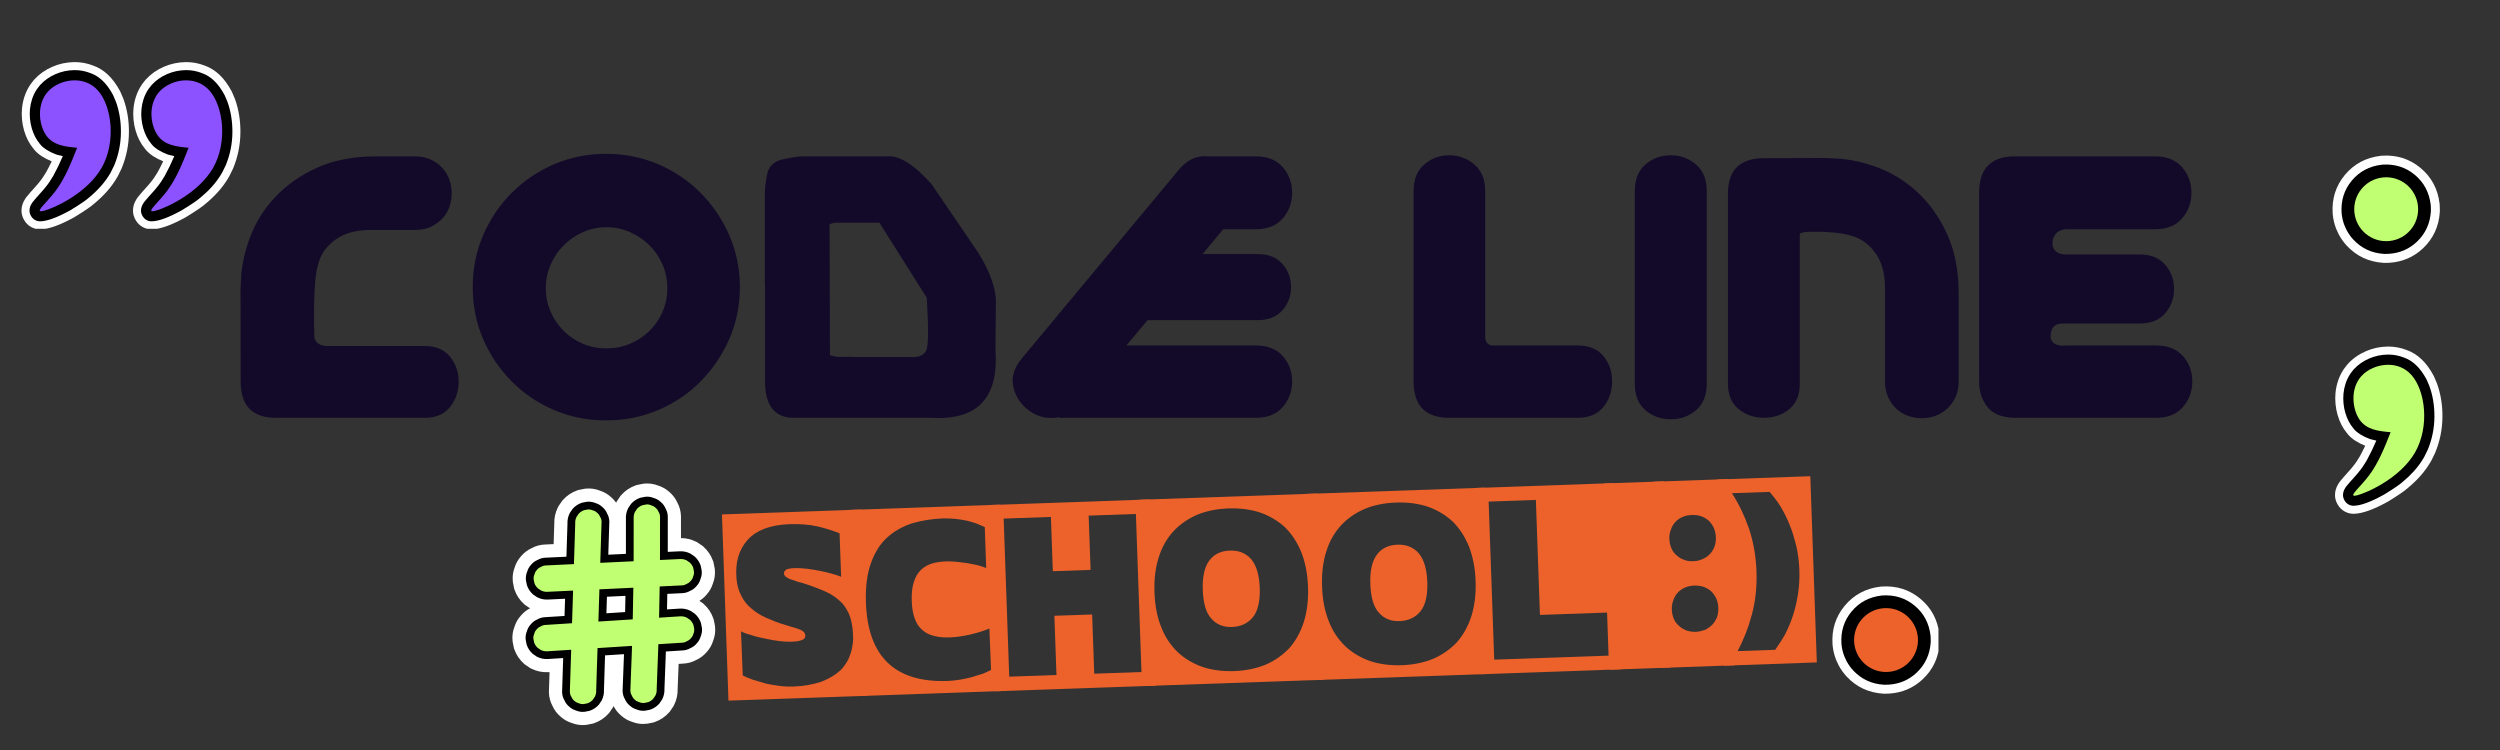 <?xml version="1.0" encoding="UTF-8"?> <svg xmlns="http://www.w3.org/2000/svg" xmlns:xlink="http://www.w3.org/1999/xlink" width="1000" zoomAndPan="magnify" viewBox="0 0 750 225" height="300" preserveAspectRatio="xMidYMid meet" version="1.0"><rect x="0" y="0" width="750" height="225" fill="#333333" stroke="none"/><defs><g></g><clipPath id="97a1fcb1a2"><path d="M 700 103 L 733 103 L 733 154.273 L 700 154.273 Z M 700 103 " clip-rule="nonzero"></path></clipPath><clipPath id="bc0b0777ce"><path d="M 699.336 46.273 L 732 46.273 L 732 79 L 699.336 79 Z M 699.336 46.273 " clip-rule="nonzero"></path></clipPath><clipPath id="e91e870564"><path d="M 39 18 L 72.48 18 L 72.48 68.633 L 39 68.633 Z M 39 18 " clip-rule="nonzero"></path></clipPath><clipPath id="d04f31144b"><path d="M 6 18 L 39 18 L 39 68.633 L 6 68.633 Z M 6 18 " clip-rule="nonzero"></path></clipPath><clipPath id="ab8275a051"><path d="M 549.285 175.52 L 581.535 175.52 L 581.535 209 L 549.285 209 Z M 549.285 175.52 " clip-rule="nonzero"></path></clipPath><clipPath id="e0dc44a753"><path d="M 158 150 L 210 150 L 210 213 L 158 213 Z M 158 150 " clip-rule="nonzero"></path></clipPath><clipPath id="6d18750ff6"><path d="M 150.91 147.676 L 213.035 143.773 L 217.547 215.633 L 155.422 219.535 Z M 150.91 147.676 " clip-rule="nonzero"></path></clipPath><clipPath id="b7e4a947f3"><path d="M 150.91 147.676 L 213.035 143.773 L 217.547 215.633 L 155.422 219.535 Z M 150.91 147.676 " clip-rule="nonzero"></path></clipPath><clipPath id="25188dc2da"><path d="M 153 145 L 215 145 L 215 218 L 153 218 Z M 153 145 " clip-rule="nonzero"></path></clipPath><clipPath id="e855731a14"><path d="M 150.91 147.676 L 213.035 143.773 L 217.547 215.633 L 155.422 219.535 Z M 150.91 147.676 " clip-rule="nonzero"></path></clipPath><clipPath id="e1e4844ee4"><path d="M 150.91 147.676 L 213.035 143.773 L 217.547 215.633 L 155.422 219.535 Z M 150.91 147.676 " clip-rule="nonzero"></path></clipPath><clipPath id="e3c3a47181"><path d="M 158 150 L 210 150 L 210 213 L 158 213 Z M 158 150 " clip-rule="nonzero"></path></clipPath><clipPath id="d716800cf2"><path d="M 150.91 147.676 L 213.035 143.773 L 217.547 215.633 L 155.422 219.535 Z M 150.91 147.676 " clip-rule="nonzero"></path></clipPath><clipPath id="26b61974f9"><path d="M 150.91 147.676 L 213.035 143.773 L 217.547 215.633 L 155.422 219.535 Z M 150.91 147.676 " clip-rule="nonzero"></path></clipPath><clipPath id="ca0fc8db51"><path d="M 157 149 L 211 149 L 211 214 L 157 214 Z M 157 149 " clip-rule="nonzero"></path></clipPath><clipPath id="8046034bdd"><path d="M 150.91 147.676 L 213.035 143.773 L 217.547 215.633 L 155.422 219.535 Z M 150.91 147.676 " clip-rule="nonzero"></path></clipPath><clipPath id="9b10569c30"><path d="M 150.91 147.676 L 213.035 143.773 L 217.547 215.633 L 155.422 219.535 Z M 150.91 147.676 " clip-rule="nonzero"></path></clipPath></defs><g clip-path="url(#97a1fcb1a2)"><path fill="#fefefe" d="M 716.27 103.969 C 714 104.004 711.836 104.469 709.781 105.355 C 707.641 106.281 705.828 107.559 704.348 109.191 C 704.246 109.297 704.156 109.41 704.066 109.523 L 703.309 110.504 C 703.223 110.613 703.141 110.727 703.062 110.848 C 702.352 111.934 701.793 113.09 701.395 114.309 C 701.016 115.461 700.77 116.637 700.656 117.836 C 700.656 117.84 700.656 117.84 700.656 117.844 C 700.648 117.926 700.641 118.012 700.637 118.094 L 700.582 119.281 C 700.578 119.375 700.574 119.469 700.578 119.562 C 700.582 120.691 700.688 121.801 700.895 122.887 C 700.898 122.887 700.898 122.891 700.898 122.891 C 701.105 123.977 701.402 125.008 701.785 125.988 C 701.82 126.07 701.855 126.152 701.891 126.234 L 702.32 127.188 C 702.359 127.273 702.398 127.363 702.445 127.449 C 702.91 128.352 703.449 129.168 704.055 129.902 C 704.164 130.051 704.281 130.195 704.406 130.34 C 705.539 131.664 707.258 132.797 709.562 133.734 C 709.039 134.836 708.488 135.914 707.91 136.969 C 707.598 137.504 707.27 138.027 706.926 138.535 L 706.922 138.535 L 706.316 139.383 C 705.984 139.82 705.645 140.242 705.301 140.641 C 703.457 142.691 702.348 143.961 701.973 144.457 L 701.973 144.461 C 701.816 144.664 701.676 144.871 701.551 145.082 C 700.828 146.219 700.477 147.391 700.5 148.609 C 700.516 149.547 700.773 150.461 701.25 151.27 L 701.344 151.434 C 702.34 153.133 704.172 154.164 706.145 154.137 C 706.156 154.137 706.156 154.137 706.168 154.137 L 706.164 154.137 C 708.668 154.086 712.039 152.887 716.285 150.531 C 716.355 150.496 716.426 150.453 716.488 150.414 L 716.492 150.414 C 719.469 148.59 721.434 147.242 722.379 146.371 C 723.668 145.316 724.875 144.16 726.004 142.906 C 727.258 141.52 728.348 140.02 729.277 138.402 C 729.34 138.301 729.395 138.199 729.445 138.09 L 730.422 136.109 L 730.418 136.117 L 730.422 136.109 C 730.48 135.996 730.531 135.879 730.578 135.762 C 731.977 132.348 732.691 128.816 732.727 125.16 C 732.75 123.387 732.625 121.656 732.355 119.965 C 732.078 118.258 731.668 116.641 731.117 115.117 L 731.105 115.09 C 731.074 115 731.039 114.91 731 114.816 L 730.27 113.102 L 730.273 113.109 L 730.27 113.102 C 730.207 112.953 730.137 112.809 730.062 112.668 C 727.961 108.723 725.281 106.172 722.031 105.016 C 720.223 104.309 718.355 103.961 716.434 103.969 C 716.434 103.969 716.43 103.969 716.43 103.969 C 716.426 103.969 716.422 103.969 716.418 103.969 L 716.414 103.969 C 716.367 103.969 716.316 103.969 716.27 103.969 Z M 716.27 103.969 " fill-opacity="1" fill-rule="nonzero"></path></g><path fill="#000000" d="M 716.305 106.375 C 714.355 106.402 712.496 106.801 710.734 107.562 C 708.914 108.352 707.375 109.434 706.125 110.809 C 706.07 110.867 706.016 110.93 705.965 110.996 L 705.211 111.973 C 705.164 112.035 705.117 112.098 705.074 112.164 C 704.477 113.074 704.012 114.039 703.676 115.059 C 703.355 116.039 703.145 117.039 703.051 118.062 C 703.043 118.109 703.039 118.16 703.039 118.207 L 702.984 119.395 C 702.98 119.445 702.98 119.5 702.98 119.551 C 702.984 120.535 703.078 121.496 703.258 122.434 C 703.438 123.375 703.691 124.266 704.023 125.109 C 704.043 125.156 704.062 125.203 704.082 125.25 L 704.512 126.199 C 704.531 126.25 704.555 126.297 704.582 126.348 C 704.977 127.117 705.434 127.805 705.945 128.414 C 706.035 128.539 706.129 128.66 706.23 128.777 C 707.168 129.867 708.699 130.828 710.824 131.648 C 710.914 131.684 711.008 131.715 711.098 131.742 C 711.688 131.906 712.285 132.055 712.891 132.18 C 712.02 134.246 711.055 136.234 710 138.152 C 709.652 138.754 709.281 139.344 708.895 139.914 L 708.25 140.812 C 707.875 141.305 707.496 141.777 707.109 142.23 C 705.297 144.242 704.223 145.469 703.887 145.91 C 703.777 146.055 703.68 146.199 703.598 146.344 C 703.121 147.082 702.891 147.82 702.902 148.566 C 702.914 149.09 703.059 149.602 703.32 150.055 L 703.418 150.219 C 703.977 151.172 705.004 151.75 706.105 151.73 C 706.109 151.73 706.113 151.73 706.117 151.73 C 708.223 151.691 711.223 150.59 715.121 148.43 C 715.16 148.41 715.199 148.387 715.234 148.363 C 718.145 146.582 720 145.316 720.801 144.562 C 722.012 143.57 723.152 142.48 724.223 141.297 C 725.359 140.035 726.352 138.672 727.195 137.203 C 727.23 137.148 727.262 137.09 727.289 137.027 L 728.266 135.047 C 728.301 134.984 728.328 134.918 728.355 134.852 C 729.637 131.719 730.293 128.48 730.324 125.129 C 730.344 123.492 730.23 121.898 729.98 120.348 C 729.73 118.781 729.352 117.301 728.848 115.91 C 728.828 115.859 728.809 115.809 728.789 115.758 L 728.059 114.039 C 728.023 113.957 727.984 113.875 727.941 113.797 C 726.125 110.387 723.871 108.207 721.191 107.27 C 719.656 106.664 718.074 106.367 716.441 106.371 C 716.441 106.371 716.438 106.371 716.434 106.371 C 716.391 106.371 716.348 106.371 716.305 106.375 Z M 716.305 106.375 " fill-opacity="1" fill-rule="nonzero"></path><path fill="#c1ff72" d="M 717.184 129.668 C 715.367 134.258 713.555 138.848 710.715 142.625 C 708.184 146 704.832 148.727 706.34 148.727 C 706.52 148.727 706.766 148.688 707.094 148.605 C 710.168 147.844 720.176 143.355 724.543 135.676 C 728.914 127.996 727.652 117.125 723.355 112.41 C 721.445 110.312 718.934 109.434 716.438 109.434 C 713.328 109.434 710.246 110.797 708.387 112.867 C 705.039 116.598 705.672 122.613 707.801 125.797 C 709.93 128.977 713.559 129.324 717.184 129.668 Z M 717.184 129.668 " fill-opacity="1" fill-rule="nonzero"></path><g clip-path="url(#bc0b0777ce)"><path fill="#fefefe" d="M 714.555 46.715 C 714.547 46.715 714.535 46.715 714.523 46.715 C 714.414 46.723 714.305 46.734 714.195 46.746 C 709.77 47.273 706.191 49.184 703.457 52.484 C 703.453 52.488 703.453 52.488 703.453 52.492 C 700.719 55.789 699.504 59.66 699.805 64.102 C 699.805 64.109 699.805 64.113 699.805 64.121 C 699.809 64.176 699.816 64.23 699.82 64.285 C 699.961 65.746 700.285 67.148 700.793 68.484 C 700.844 68.613 700.898 68.742 700.953 68.867 L 701.473 70.008 C 701.535 70.141 701.602 70.273 701.668 70.402 C 702.332 71.629 703.137 72.75 704.082 73.758 C 704.082 73.762 704.082 73.762 704.082 73.762 C 704.086 73.762 704.09 73.766 704.09 73.77 C 704.094 73.773 704.098 73.777 704.102 73.777 L 704.102 73.781 C 707.027 76.883 710.672 78.574 715.031 78.855 C 715.141 78.859 715.246 78.863 715.359 78.867 C 715.363 78.867 715.367 78.867 715.367 78.867 C 715.871 78.875 716.367 78.859 716.855 78.828 C 720.738 78.57 724.07 77.141 726.852 74.539 L 726.855 74.535 C 726.855 74.535 726.863 74.527 726.871 74.523 C 729.973 71.594 731.664 67.953 731.945 63.594 C 731.957 63.398 731.961 63.203 731.953 63.008 L 731.922 61.707 C 731.914 61.504 731.902 61.305 731.879 61.105 C 731.352 56.688 729.441 53.109 726.148 50.375 C 726.145 50.371 726.141 50.367 726.137 50.367 C 722.844 47.637 718.984 46.418 714.555 46.715 Z M 714.555 46.715 " fill-opacity="1" fill-rule="nonzero"></path></g><path fill="#000000" d="M 714.734 49.395 C 714.727 49.395 714.715 49.395 714.703 49.398 C 714.641 49.402 714.574 49.406 714.512 49.414 C 710.801 49.855 707.805 51.453 705.523 54.203 C 703.246 56.949 702.234 60.191 702.484 63.918 C 702.488 63.953 702.492 63.992 702.496 64.027 C 702.613 65.25 702.883 66.418 703.305 67.527 C 703.336 67.605 703.367 67.68 703.402 67.754 L 703.918 68.895 C 703.957 68.973 703.992 69.051 704.035 69.125 C 704.586 70.148 705.258 71.082 706.043 71.926 C 706.047 71.93 706.051 71.934 706.055 71.938 C 708.5 74.527 711.547 75.938 715.199 76.172 C 715.262 76.176 715.328 76.18 715.398 76.18 C 715.832 76.184 716.258 76.176 716.68 76.145 C 719.922 75.93 722.703 74.742 725.016 72.578 C 725.02 72.574 725.023 72.57 725.027 72.566 C 727.617 70.125 729.027 67.074 729.262 63.422 C 729.27 63.309 729.27 63.191 729.27 63.078 L 729.234 61.773 C 729.23 61.656 729.223 61.539 729.207 61.422 C 728.766 57.711 727.172 54.715 724.422 52.434 C 721.68 50.16 718.449 49.148 714.734 49.395 Z M 714.734 49.395 " fill-opacity="1" fill-rule="nonzero"></path><path fill="#c1ff72" d="M 725.398 61.875 C 725.891 67.145 722.016 71.816 716.746 72.309 C 711.48 72.801 706.809 68.926 706.316 63.66 C 705.824 58.391 709.695 53.719 714.965 53.227 C 720.234 52.734 724.906 56.605 725.398 61.875 Z M 725.398 61.875 " fill-opacity="1" fill-rule="nonzero"></path><g fill="#ed622b" fill-opacity="1"><g transform="translate(219.697, 197.999)"><g><path d="M 3.125 4.641 L 2.609 -8.594 C 3.035 -8.363 3.531 -8.148 4.094 -7.953 C 4.664 -7.766 5.289 -7.578 5.969 -7.391 C 6.613 -7.16 7.281 -6.973 7.969 -6.828 C 8.664 -6.68 9.367 -6.531 10.078 -6.375 C 10.785 -6.219 11.473 -6.082 12.141 -5.969 C 12.805 -5.852 13.473 -5.754 14.141 -5.672 C 15.484 -5.516 16.629 -5.453 17.578 -5.484 C 18.359 -5.504 19.031 -5.555 19.594 -5.641 C 20.156 -5.734 20.602 -5.859 20.938 -6.016 C 21.602 -6.254 21.926 -6.707 21.906 -7.375 C 21.895 -7.688 21.758 -8.016 21.5 -8.359 C 21.238 -8.629 20.859 -8.879 20.359 -9.109 C 20.109 -9.211 19.832 -9.312 19.531 -9.406 C 19.227 -9.5 18.883 -9.609 18.5 -9.734 C 18.133 -9.828 17.738 -9.941 17.312 -10.078 C 16.883 -10.223 16.426 -10.363 15.938 -10.5 C 14.906 -10.801 13.914 -11.129 12.969 -11.484 C 12.031 -11.848 11.133 -12.223 10.281 -12.609 C 9.414 -12.992 8.602 -13.414 7.844 -13.875 C 7.094 -14.344 6.41 -14.848 5.797 -15.391 C 4.453 -16.473 3.422 -17.758 2.703 -19.25 C 1.91 -20.695 1.426 -22.422 1.25 -24.422 C 0.832 -29.266 1.961 -33.156 4.641 -36.094 C 7.285 -38.988 11.453 -40.539 17.141 -40.75 C 20.266 -40.852 23.051 -40.633 25.5 -40.094 C 27.844 -39.539 30.066 -38.848 32.172 -38.016 L 32.641 -24.938 C 32.316 -25.102 31.93 -25.254 31.484 -25.391 C 31.035 -25.535 30.547 -25.688 30.016 -25.844 C 29.453 -26 28.859 -26.156 28.234 -26.312 C 27.617 -26.469 26.988 -26.602 26.344 -26.719 C 24.957 -27 23.629 -27.219 22.359 -27.375 C 20.984 -27.539 19.785 -27.602 18.766 -27.562 C 18.098 -27.539 17.547 -27.488 17.109 -27.406 C 16.672 -27.32 16.348 -27.223 16.141 -27.109 C 15.703 -26.773 15.488 -26.398 15.5 -25.984 C 15.52 -25.453 15.816 -25.039 16.391 -24.75 C 16.891 -24.406 17.633 -24.098 18.625 -23.828 C 18.957 -23.691 19.305 -23.566 19.672 -23.453 C 20.047 -23.348 20.445 -23.25 20.875 -23.156 C 21.258 -23.031 21.676 -22.895 22.125 -22.75 C 22.57 -22.613 23.031 -22.461 23.5 -22.297 C 24.664 -21.879 25.738 -21.469 26.719 -21.062 C 27.707 -20.656 28.598 -20.238 29.391 -19.812 C 30.859 -18.945 32.109 -17.953 33.141 -16.828 C 34.086 -15.672 34.797 -14.43 35.266 -13.109 C 35.504 -12.422 35.695 -11.68 35.844 -10.891 C 36 -10.109 36.109 -9.258 36.172 -8.344 C 36.285 -7.219 36.281 -6.133 36.156 -5.094 C 36.039 -4.051 35.836 -3.051 35.547 -2.094 C 34.922 -0.102 33.906 1.602 32.5 3.031 C 31.758 3.727 30.91 4.363 29.953 4.938 C 29.004 5.508 27.945 6.031 26.781 6.5 C 25.594 6.895 24.289 7.223 22.875 7.484 C 21.457 7.742 19.922 7.906 18.266 7.969 C 16.93 8.008 15.578 7.953 14.203 7.797 C 13.492 7.711 12.797 7.602 12.109 7.469 C 11.422 7.332 10.758 7.207 10.125 7.094 C 8.738 6.707 7.457 6.328 6.281 5.953 C 5 5.516 3.945 5.078 3.125 4.641 Z M -3.109 -43.672 L -1.156 12.188 L 40.516 10.719 L 38.562 -45.141 Z M -3.109 -43.672 "></path></g></g></g><g fill="#ed622b" fill-opacity="1"><g transform="translate(258.218, 196.647)"><g><path d="M 38.594 -8.109 L 39.094 4.344 C 38.77 4.488 38.422 4.656 38.047 4.844 C 37.672 5.031 37.242 5.223 36.766 5.422 C 36.273 5.578 35.766 5.734 35.234 5.891 C 34.711 6.047 34.16 6.223 33.578 6.422 C 33.023 6.586 32.43 6.734 31.797 6.859 C 31.172 6.984 30.547 7.109 29.922 7.234 C 29.254 7.336 28.602 7.426 27.969 7.5 C 27.332 7.57 26.695 7.617 26.062 7.641 C 10.289 8.191 2.125 0.367 1.562 -15.828 C 1.395 -20.504 1.891 -24.445 3.047 -27.656 C 4.172 -30.863 5.785 -33.43 7.891 -35.359 C 9.973 -37.266 12.469 -38.691 15.375 -39.641 C 16.812 -40.066 18.305 -40.406 19.859 -40.656 C 21.422 -40.906 23.047 -41.062 24.734 -41.125 C 25.367 -41.145 25.992 -41.141 26.609 -41.109 C 27.223 -41.078 27.848 -41.035 28.484 -40.984 C 29.086 -40.898 29.672 -40.816 30.234 -40.734 C 30.797 -40.648 31.363 -40.547 31.938 -40.422 C 32.469 -40.305 32.977 -40.164 33.469 -40 C 33.969 -39.844 34.453 -39.68 34.922 -39.516 L 37.219 -38.516 L 37.641 -26.234 C 36.867 -26.555 36.004 -26.844 35.047 -27.094 C 34.516 -27.207 33.984 -27.316 33.453 -27.422 C 32.922 -27.523 32.383 -27.625 31.844 -27.719 C 31.281 -27.801 30.711 -27.875 30.141 -27.938 C 29.578 -28.008 29.035 -28.07 28.516 -28.125 C 27.953 -28.176 27.422 -28.207 26.922 -28.219 C 26.43 -28.238 25.977 -28.242 25.562 -28.234 C 24.051 -28.172 22.664 -27.961 21.406 -27.609 C 20.082 -27.18 18.977 -26.547 18.094 -25.703 C 17.145 -24.785 16.43 -23.582 15.953 -22.094 C 15.441 -20.594 15.227 -18.664 15.312 -16.312 C 15.344 -15.258 15.438 -14.285 15.594 -13.391 C 15.75 -12.504 15.961 -11.711 16.234 -11.016 C 16.734 -9.598 17.492 -8.469 18.516 -7.625 C 19.492 -6.738 20.695 -6.145 22.125 -5.844 C 22.82 -5.656 23.566 -5.531 24.359 -5.469 C 25.16 -5.414 26 -5.406 26.875 -5.438 C 27.613 -5.457 28.516 -5.539 29.578 -5.688 C 30.578 -5.82 31.641 -6.016 32.766 -6.266 C 33.285 -6.398 33.816 -6.535 34.359 -6.672 C 34.898 -6.805 35.43 -6.957 35.953 -7.125 C 36.473 -7.281 36.957 -7.445 37.406 -7.625 C 37.852 -7.801 38.25 -7.961 38.594 -8.109 Z M -3.109 -43.672 L -1.156 12.188 L 43.641 10.609 L 41.688 -45.25 Z M -3.109 -43.672 "></path></g></g></g><g fill="#ed622b" fill-opacity="1"><g transform="translate(299.848, 195.187)"><g><path d="M 1.25 -39.609 L 15.422 -40.109 L 16 -23.828 L 27.328 -24.219 L 26.75 -40.5 L 40.922 -41 L 42.594 6.422 L 28.422 6.922 L 27.797 -10.844 L 16.469 -10.453 L 17.094 7.312 L 2.922 7.812 Z M -3.109 -43.672 L -1.156 12.188 L 46.953 10.5 L 45 -45.359 Z M -3.109 -43.672 "></path></g></g></g><g fill="#ed622b" fill-opacity="1"><g transform="translate(344.797, 193.609)"><g><path d="M 47.609 -17.5 C 47.68 -15.531 47.609 -13.672 47.391 -11.922 C 47.172 -10.172 46.82 -8.531 46.344 -7 C 45.363 -3.945 43.906 -1.328 41.969 0.859 C 39.969 2.961 37.602 4.609 34.875 5.797 C 32.062 6.953 28.914 7.594 25.438 7.719 C 21.957 7.832 18.797 7.414 15.953 6.469 C 13.109 5.469 10.629 3.988 8.516 2.031 C 7.461 1.008 6.516 -0.125 5.672 -1.375 C 4.836 -2.633 4.133 -4.008 3.562 -5.5 C 2.363 -8.426 1.691 -11.891 1.547 -15.891 C 1.41 -19.859 1.836 -23.367 2.828 -26.422 C 3.742 -29.422 5.219 -32.031 7.25 -34.25 C 9.219 -36.352 11.582 -37.992 14.344 -39.172 C 17.125 -40.328 20.254 -40.961 23.734 -41.078 C 27.211 -41.203 30.391 -40.789 33.266 -39.844 C 36.078 -38.852 38.555 -37.379 40.703 -35.422 C 42.742 -33.41 44.379 -30.91 45.609 -27.922 C 46.191 -26.43 46.656 -24.812 47 -23.062 C 47.344 -21.32 47.547 -19.469 47.609 -17.5 Z M 24.172 -28.438 C 21.461 -28.344 19.398 -27.336 17.984 -25.422 C 16.547 -23.504 15.895 -20.562 16.031 -16.594 C 16.176 -12.594 17.031 -9.742 18.594 -8.047 C 20.145 -6.266 22.203 -5.422 24.766 -5.516 C 27.473 -5.609 29.582 -6.598 31.094 -8.484 C 32.582 -10.367 33.258 -13.273 33.125 -17.203 C 32.988 -21.109 32.129 -24 30.547 -25.875 C 28.93 -27.676 26.805 -28.531 24.172 -28.438 Z M -3.109 -43.672 L -1.156 12.188 L 52.281 10.312 L 50.328 -45.547 Z M -3.109 -43.672 "></path></g></g></g><g fill="#ed622b" fill-opacity="1"><g transform="translate(395.069, 191.845)"><g><path d="M 47.609 -17.5 C 47.68 -15.531 47.609 -13.672 47.391 -11.922 C 47.172 -10.172 46.82 -8.531 46.344 -7 C 45.363 -3.945 43.906 -1.328 41.969 0.859 C 39.969 2.961 37.602 4.609 34.875 5.797 C 32.062 6.953 28.914 7.594 25.438 7.719 C 21.957 7.832 18.797 7.414 15.953 6.469 C 13.109 5.469 10.629 3.988 8.516 2.031 C 7.461 1.008 6.516 -0.125 5.672 -1.375 C 4.836 -2.633 4.133 -4.008 3.562 -5.5 C 2.363 -8.426 1.691 -11.891 1.547 -15.891 C 1.41 -19.859 1.836 -23.367 2.828 -26.422 C 3.742 -29.422 5.219 -32.031 7.25 -34.25 C 9.219 -36.352 11.582 -37.992 14.344 -39.172 C 17.125 -40.328 20.254 -40.961 23.734 -41.078 C 27.211 -41.203 30.391 -40.789 33.266 -39.844 C 36.078 -38.852 38.555 -37.379 40.703 -35.422 C 42.742 -33.41 44.379 -30.91 45.609 -27.922 C 46.191 -26.43 46.656 -24.812 47 -23.062 C 47.344 -21.32 47.547 -19.469 47.609 -17.5 Z M 24.172 -28.438 C 21.461 -28.344 19.398 -27.336 17.984 -25.422 C 16.547 -23.504 15.895 -20.562 16.031 -16.594 C 16.176 -12.594 17.031 -9.742 18.594 -8.047 C 20.145 -6.266 22.203 -5.422 24.766 -5.516 C 27.473 -5.609 29.582 -6.598 31.094 -8.484 C 32.582 -10.367 33.258 -13.273 33.125 -17.203 C 32.988 -21.109 32.129 -24 30.547 -25.875 C 28.93 -27.676 26.805 -28.531 24.172 -28.438 Z M -3.109 -43.672 L -1.156 12.188 L 52.281 10.312 L 50.328 -45.547 Z M -3.109 -43.672 "></path></g></g></g><g fill="#ed622b" fill-opacity="1"><g transform="translate(445.341, 190.081)"><g><path d="M 1.25 -39.609 L 15.422 -40.109 L 16.641 -5.609 L 36.781 -6.312 L 37.234 6.609 L 2.922 7.812 Z M -3.109 -43.672 L -1.156 12.188 L 41 10.703 L 39.047 -45.156 Z M -3.109 -43.672 "></path></g></g></g><g fill="#ed622b" fill-opacity="1"><g transform="translate(484.336, 188.713)"><g><path d="M -3.109 -43.672 L -1.156 12.188 L 16.75 11.547 L 14.797 -44.312 Z M -3.109 -43.672 "></path></g></g></g><g fill="#ed622b" fill-opacity="1"><g transform="translate(499.091, 188.195)"><g><path d="M 9.234 -12.531 C 9.754 -12.539 10.25 -12.508 10.719 -12.438 C 11.195 -12.375 11.664 -12.258 12.125 -12.094 C 13.02 -11.738 13.773 -11.27 14.391 -10.688 C 15.004 -10.039 15.488 -9.32 15.844 -8.531 C 16.188 -7.695 16.375 -6.785 16.406 -5.797 C 16.438 -4.848 16.312 -3.945 16.031 -3.094 C 15.676 -2.207 15.227 -1.473 14.688 -0.891 C 14.375 -0.555 14.035 -0.258 13.672 0 C 13.316 0.258 12.938 0.5 12.531 0.719 C 12.082 0.875 11.613 1.016 11.125 1.141 C 10.645 1.266 10.141 1.336 9.609 1.359 C 9.078 1.367 8.57 1.332 8.094 1.25 C 7.613 1.164 7.164 1.055 6.75 0.922 C 6.312 0.723 5.898 0.508 5.516 0.281 C 5.141 0.051 4.805 -0.219 4.516 -0.531 C 3.867 -1.07 3.367 -1.773 3.016 -2.641 C 2.672 -3.473 2.484 -4.363 2.453 -5.312 C 2.422 -6.332 2.566 -7.254 2.891 -8.078 C 3.203 -8.992 3.629 -9.742 4.172 -10.328 C 4.711 -10.953 5.438 -11.473 6.344 -11.891 C 6.758 -12.086 7.211 -12.238 7.703 -12.344 C 8.191 -12.445 8.703 -12.508 9.234 -12.531 Z M 8.484 -33.703 C 9.004 -33.711 9.504 -33.688 9.984 -33.625 C 10.461 -33.562 10.926 -33.445 11.375 -33.281 C 12.281 -32.926 13.039 -32.457 13.656 -31.875 C 14.27 -31.227 14.754 -30.504 15.109 -29.703 C 15.441 -28.867 15.629 -27.961 15.672 -26.984 C 15.703 -26.035 15.578 -25.133 15.297 -24.281 C 14.941 -23.383 14.492 -22.645 13.953 -22.062 C 13.266 -21.344 12.539 -20.828 11.781 -20.516 C 11.344 -20.297 10.879 -20.129 10.391 -20.016 C 9.898 -19.91 9.391 -19.848 8.859 -19.828 C 8.328 -19.816 7.82 -19.844 7.344 -19.906 C 6.875 -19.977 6.426 -20.113 6 -20.312 C 5.176 -20.594 4.438 -21.055 3.781 -21.703 C 3.133 -22.242 2.633 -22.953 2.281 -23.828 C 1.938 -24.66 1.75 -25.551 1.719 -26.5 C 1.676 -27.52 1.82 -28.438 2.156 -29.25 C 2.457 -30.176 2.883 -30.93 3.438 -31.516 C 3.977 -32.141 4.695 -32.66 5.594 -33.078 C 6.02 -33.273 6.473 -33.422 6.953 -33.516 C 7.441 -33.617 7.953 -33.68 8.484 -33.703 Z M -3.109 -43.672 L -1.156 12.188 L 21.234 11.391 L 19.281 -44.469 Z M -3.109 -43.672 "></path></g></g></g><g fill="#ed622b" fill-opacity="1"><g transform="translate(518.325, 187.52)"><g><path d="M 1.25 -39.562 L 12.562 -39.953 C 13.125 -39.305 13.68 -38.617 14.234 -37.891 C 14.785 -37.16 15.328 -36.379 15.859 -35.547 C 16.898 -33.797 17.805 -31.961 18.578 -30.047 C 19.004 -29.035 19.375 -27.988 19.688 -26.906 C 20.008 -25.832 20.312 -24.738 20.594 -23.625 C 21.094 -21.312 21.391 -18.941 21.484 -16.516 C 21.566 -14.066 21.438 -11.695 21.094 -9.406 C 20.75 -7.145 20.242 -4.977 19.578 -2.906 C 19.254 -1.906 18.891 -0.93 18.484 0.016 C 18.086 0.961 17.66 1.883 17.203 2.781 C 16.723 3.633 16.234 4.441 15.734 5.203 C 15.234 5.961 14.734 6.703 14.234 7.422 L 2.969 7.812 C 3.852 6.133 4.66 4.363 5.391 2.5 C 6.117 0.645 6.75 -1.297 7.281 -3.328 C 7.812 -5.316 8.188 -7.379 8.406 -9.516 C 8.625 -11.648 8.695 -13.836 8.625 -16.078 C 8.539 -18.367 8.312 -20.578 7.938 -22.703 C 7.562 -24.836 7.047 -26.898 6.391 -28.891 C 5.047 -32.785 3.332 -36.344 1.25 -39.562 Z M -3.109 -43.672 L -1.156 12.188 L 26.719 11.203 L 24.766 -44.656 Z M -3.109 -43.672 "></path></g></g></g><g fill="#130a29" fill-opacity="1"><g transform="translate(69.372, 125.348)"><g><path d="M 28.672 -21.547 L 58.047 -21.547 C 61.348 -21.547 63.867 -20.492 65.609 -18.391 C 67.348 -16.285 68.219 -13.766 68.219 -10.828 C 68.219 -7.891 67.348 -5.348 65.609 -3.203 C 63.867 -1.066 61.348 0 58.047 0 L 13.438 0 C 6.363 0 2.828 -3.609 2.828 -10.828 L 2.781 -38.672 L 3.047 -43.516 C 3.41 -46.773 4.156 -50.004 5.281 -53.203 C 6.945 -57.984 9.492 -62.234 12.922 -65.953 C 16.348 -69.672 20.582 -72.68 25.625 -74.984 C 30.664 -77.285 36.613 -78.438 43.469 -78.438 L 55.109 -78.438 C 56.922 -78.438 58.504 -78.117 59.859 -77.484 C 61.223 -76.848 62.375 -76.016 63.312 -74.984 C 64.258 -73.953 64.969 -72.781 65.438 -71.469 C 65.906 -70.164 66.141 -68.812 66.141 -67.406 C 66.141 -65.988 65.906 -64.609 65.438 -63.266 C 64.969 -61.922 64.258 -60.75 63.312 -59.75 C 62.375 -58.758 61.223 -57.945 59.859 -57.312 C 58.504 -56.676 56.922 -56.359 55.109 -56.359 L 41.781 -56.359 C 38.727 -56.359 36.086 -55.875 33.859 -54.906 C 31.629 -53.945 29.719 -52.453 28.125 -50.422 C 26.531 -48.391 25.551 -45.203 25.188 -40.859 C 24.82 -36.535 24.734 -30.984 24.922 -24.203 C 25.242 -22.535 26.492 -21.648 28.672 -21.547 Z M 28.672 -21.547 "></path></g></g><g transform="translate(138.725, 125.348)"><g><path d="M 3.094 -39.219 C 3.094 -44.77 4.133 -49.961 6.219 -54.797 C 8.312 -59.641 11.172 -63.875 14.797 -67.5 C 18.422 -71.133 22.656 -73.992 27.5 -76.078 C 32.344 -78.16 37.535 -79.203 43.078 -79.203 C 48.66 -79.203 53.879 -78.16 58.734 -76.078 C 63.598 -73.992 67.832 -71.133 71.438 -67.5 C 75.051 -63.875 77.922 -59.641 80.047 -54.797 C 82.172 -49.961 83.234 -44.77 83.234 -39.219 C 83.234 -33.633 82.172 -28.43 80.047 -23.609 C 77.922 -18.785 75.051 -14.551 71.438 -10.906 C 67.832 -7.258 63.598 -4.398 58.734 -2.328 C 53.879 -0.266 48.66 0.766 43.078 0.766 C 37.535 0.766 32.344 -0.266 27.5 -2.328 C 22.656 -4.398 18.422 -7.258 14.797 -10.906 C 11.172 -14.551 8.312 -18.785 6.219 -23.609 C 4.133 -28.43 3.094 -33.633 3.094 -39.219 Z M 25.016 -38.891 C 25.016 -36.359 25.504 -33.992 26.484 -31.797 C 27.461 -29.598 28.77 -27.68 30.406 -26.047 C 32.039 -24.422 33.953 -23.145 36.141 -22.219 C 38.336 -21.289 40.688 -20.828 43.188 -20.828 C 45.727 -20.828 48.094 -21.289 50.281 -22.219 C 52.477 -23.145 54.41 -24.422 56.078 -26.047 C 57.754 -27.68 59.07 -29.598 60.031 -31.797 C 60.988 -33.992 61.469 -36.359 61.469 -38.891 C 61.469 -41.391 60.988 -43.754 60.031 -45.984 C 59.07 -48.223 57.754 -50.156 56.078 -51.781 C 54.41 -53.414 52.477 -54.723 50.281 -55.703 C 48.094 -56.68 45.727 -57.172 43.188 -57.172 C 40.688 -57.172 38.336 -56.68 36.141 -55.703 C 33.953 -54.723 32.039 -53.414 30.406 -51.781 C 28.77 -50.156 27.461 -48.223 26.484 -45.984 C 25.504 -43.754 25.016 -41.391 25.016 -38.891 Z M 25.016 -38.891 "></path></g></g><g transform="translate(225.048, 125.348)"><g><path d="M 23.828 -57.984 L 23.938 -18.875 C 24.406 -18.582 25.273 -18.383 26.547 -18.281 L 30.891 -18.281 L 30.891 -18.219 L 49.016 -18.219 C 50.68 -18.219 51.914 -18.801 52.719 -19.969 C 53.477 -21.125 53.566 -26.473 52.984 -36.016 L 38.781 -58.531 L 25.453 -58.531 C 24.734 -58.426 24.191 -58.242 23.828 -57.984 Z M 73.594 -20.297 C 74.613 -5.93 68.16 0.832 54.234 0 L 13.109 0 C 7.336 0 4.453 -3.68 4.453 -11.047 L 4.453 -39.812 L 4.406 -39.812 L 4.406 -67.5 C 4.406 -68.914 4.641 -70.789 5.109 -73.125 C 5.586 -75.469 7.129 -76.938 9.734 -77.531 C 12.348 -78.133 14.328 -78.438 15.672 -78.438 L 41.344 -78.438 C 44.938 -78.656 49.305 -75.863 54.453 -70.062 L 68.375 -49.609 C 72.188 -43.516 73.961 -38.254 73.703 -33.828 Z M 73.594 -20.297 "></path></g></g><g transform="translate(301.581, 125.348)"><g><path d="M 36.344 -21.703 L 75.234 -21.703 C 78.68 -21.703 81.348 -20.648 83.234 -18.547 C 85.117 -16.441 86.062 -13.906 86.062 -10.938 C 86.062 -7.957 85.117 -5.391 83.234 -3.234 C 81.348 -1.078 78.68 0 75.234 0 L 16.266 0 L 16.266 -0.219 C 15.535 -0.039 14.789 0.047 14.031 0.047 C 11.207 0.086 8.672 -0.832 6.422 -2.719 C 4.172 -4.645 2.805 -6.992 2.328 -9.766 C 1.859 -12.535 2.785 -15.281 5.109 -18 L 52.062 -74.422 C 54.27 -77.066 56.789 -78.426 59.625 -78.5 C 60.094 -78.5 60.562 -78.477 61.031 -78.438 L 75.234 -78.438 C 78.68 -78.438 81.348 -77.359 83.234 -75.203 C 85.117 -73.047 86.062 -70.477 86.062 -67.5 C 86.062 -64.531 85.117 -61.969 83.234 -59.812 C 81.348 -57.656 78.68 -56.578 75.234 -56.578 L 65.391 -56.578 L 59.188 -49.125 L 75.828 -49.125 C 78.953 -49.125 81.383 -48.145 83.125 -46.188 C 84.863 -44.227 85.734 -41.906 85.734 -39.219 C 85.734 -36.531 84.863 -34.207 83.125 -32.25 C 81.383 -30.289 78.953 -29.312 75.828 -29.312 L 42.703 -29.312 Z M 36.344 -21.703 "></path></g></g><g transform="translate(392.038, 125.348)"><g></g></g><g transform="translate(419.67, 125.348)"><g><path d="M 53.688 -21.703 C 57.02 -21.703 59.566 -20.648 61.328 -18.547 C 63.086 -16.441 63.969 -13.906 63.969 -10.938 C 63.969 -7.957 63.086 -5.391 61.328 -3.234 C 59.566 -1.078 57.02 0 53.688 0 L 15.125 0 C 7.977 0 4.406 -3.645 4.406 -10.938 L 4.406 -68.047 C 4.406 -71.492 5.461 -74.141 7.578 -75.984 C 9.703 -77.836 12.219 -78.766 15.125 -78.766 C 17.988 -78.766 20.5 -77.836 22.656 -75.984 C 24.812 -74.141 25.891 -71.492 25.891 -68.047 L 25.891 -23.984 C 26.078 -22.359 26.984 -21.598 28.609 -21.703 Z M 53.688 -21.703 "></path></g></g><g transform="translate(486.14, 125.348)"><g><path d="M 25.891 -10.328 C 25.891 -6.773 24.816 -4.094 22.672 -2.281 C 20.535 -0.469 18.02 0.438 15.125 0.438 C 12.145 0.438 9.594 -0.469 7.469 -2.281 C 5.352 -4.094 4.297 -6.773 4.297 -10.328 L 4.297 -68.047 C 4.297 -71.492 5.352 -74.141 7.469 -75.984 C 9.594 -77.836 12.145 -78.766 15.125 -78.766 C 18.02 -78.766 20.535 -77.836 22.672 -75.984 C 24.816 -74.141 25.891 -71.492 25.891 -68.047 Z M 25.891 -10.328 "></path></g></g><g transform="translate(516.655, 125.348)"><g><path d="M 23.281 -55.266 L 23.281 -10.172 C 23.281 -6.867 22.227 -4.348 20.125 -2.609 C 18.02 -0.867 15.5 0 12.562 0 C 9.625 0 7.082 -0.867 4.938 -2.609 C 2.801 -4.348 1.734 -6.867 1.734 -10.172 L 1.734 -67.297 C 1.734 -74.359 5.344 -77.891 12.562 -77.891 L 31.172 -77.953 L 36.016 -77.688 C 39.273 -77.32 42.5 -76.578 45.688 -75.453 C 50.477 -73.785 54.734 -71.238 58.453 -67.812 C 62.172 -64.383 65.18 -60.148 67.484 -55.109 C 69.785 -50.066 70.938 -44.117 70.938 -37.266 L 70.938 -10.938 C 70.938 -9.125 70.617 -7.535 69.984 -6.172 C 69.348 -4.816 68.516 -3.664 67.484 -2.719 C 66.453 -1.781 65.281 -1.07 63.969 -0.594 C 62.664 -0.125 61.305 0.109 59.891 0.109 C 58.473 0.109 57.094 -0.125 55.75 -0.594 C 54.414 -1.07 53.25 -1.781 52.25 -2.719 C 51.25 -3.664 50.43 -4.816 49.797 -6.172 C 49.16 -7.535 48.844 -9.125 48.844 -10.938 L 48.844 -38.953 C 48.844 -41.992 48.363 -44.629 47.406 -46.859 C 46.445 -49.086 44.953 -51 42.922 -52.594 C 40.891 -54.195 37.695 -55.195 33.344 -55.594 C 32.145 -55.664 31.02 -55.738 29.969 -55.812 L 25.781 -55.812 C 24.582 -55.738 23.75 -55.555 23.281 -55.266 Z M 23.281 -55.266 "></path></g></g><g transform="translate(589.326, 125.348)"><g><path d="M 30.625 -21.703 L 57.547 -21.703 C 60.992 -21.703 63.66 -20.648 65.547 -18.547 C 67.43 -16.441 68.375 -13.906 68.375 -10.938 C 68.375 -7.957 67.43 -5.391 65.547 -3.234 C 63.66 -1.078 60.992 0 57.547 0 L 15.391 0 C 10.641 0 7.469 -1.613 5.875 -4.844 C 4.895 -6.477 4.406 -8.508 4.406 -10.938 L 4.406 -67.5 C 4.406 -74.789 7.977 -78.438 15.125 -78.438 L 57.281 -78.438 C 60.727 -78.438 63.395 -77.359 65.281 -75.203 C 67.164 -73.047 68.109 -70.477 68.109 -67.5 C 68.109 -64.531 67.164 -61.969 65.281 -59.812 C 63.395 -57.656 60.727 -56.578 57.281 -56.578 L 30.734 -56.578 C 28.379 -56.504 26.945 -55.344 26.438 -53.094 L 26.438 -51.734 C 26.832 -50.023 28.047 -49.117 30.078 -49.016 L 52.5 -49.016 C 55.863 -49.016 58.438 -47.988 60.219 -45.938 C 62 -43.883 62.891 -41.461 62.891 -38.672 C 62.891 -35.848 62 -33.41 60.219 -31.359 C 58.438 -29.305 55.863 -28.281 52.5 -28.281 L 29.109 -28.281 C 27.223 -28.176 26.148 -27.145 25.891 -25.188 L 25.891 -23.828 C 26.43 -22.117 28.008 -21.41 30.625 -21.703 Z M 30.625 -21.703 "></path></g></g></g><g clip-path="url(#e91e870564)"><path fill="#fefefe" d="M 55.664 18.633 C 53.395 18.668 51.23 19.133 49.176 20.02 C 47.035 20.945 45.227 22.223 43.742 23.855 C 43.645 23.961 43.551 24.074 43.461 24.188 L 42.703 25.164 L 42.703 25.168 C 42.617 25.277 42.535 25.391 42.461 25.512 C 41.746 26.598 41.188 27.75 40.789 28.973 C 40.41 30.125 40.164 31.301 40.051 32.5 C 40.051 32.504 40.051 32.504 40.051 32.508 C 40.043 32.59 40.039 32.676 40.035 32.758 L 39.977 33.945 C 39.973 34.039 39.973 34.133 39.973 34.227 C 39.977 35.355 40.082 36.465 40.293 37.551 C 40.293 37.551 40.293 37.555 40.293 37.555 C 40.5 38.641 40.797 39.672 41.18 40.652 C 41.215 40.734 41.25 40.816 41.285 40.898 L 41.715 41.852 C 41.754 41.938 41.797 42.027 41.84 42.113 C 42.305 43.016 42.844 43.832 43.449 44.562 L 43.449 44.566 C 43.562 44.715 43.68 44.859 43.801 45.004 C 44.934 46.328 46.656 47.461 48.957 48.398 C 48.438 49.5 47.883 50.578 47.305 51.633 C 46.992 52.168 46.664 52.691 46.32 53.199 L 45.711 54.047 C 45.379 54.484 45.043 54.906 44.699 55.305 C 42.855 57.355 41.746 58.625 41.371 59.121 C 41.367 59.121 41.367 59.121 41.367 59.121 C 41.211 59.328 41.07 59.535 40.945 59.746 C 40.223 60.883 39.875 62.055 39.895 63.273 C 39.914 64.211 40.172 65.125 40.645 65.934 L 40.738 66.098 C 41.734 67.797 43.57 68.828 45.539 68.801 C 45.551 68.801 45.551 68.801 45.562 68.801 C 48.062 68.75 51.434 67.551 55.684 65.195 C 55.75 65.156 55.82 65.117 55.887 65.078 C 58.863 63.254 60.828 61.906 61.777 61.035 C 63.062 59.98 64.27 58.824 65.402 57.57 C 66.652 56.184 67.742 54.684 68.676 53.066 C 68.734 52.965 68.789 52.863 68.84 52.754 L 69.816 50.773 L 69.812 50.781 L 69.816 50.773 C 69.875 50.66 69.926 50.543 69.977 50.426 C 71.371 47.012 72.086 43.48 72.121 39.824 C 72.145 38.051 72.02 36.32 71.75 34.629 C 71.477 32.922 71.062 31.305 70.512 29.781 L 70.504 29.754 C 70.469 29.664 70.434 29.57 70.395 29.48 L 69.664 27.766 L 69.668 27.773 L 69.664 27.766 C 69.602 27.617 69.531 27.473 69.457 27.332 C 67.355 23.387 64.676 20.836 61.426 19.68 C 59.617 18.973 57.75 18.625 55.828 18.633 C 55.828 18.633 55.824 18.633 55.824 18.633 C 55.82 18.633 55.82 18.633 55.812 18.633 C 55.762 18.633 55.715 18.633 55.664 18.633 Z M 55.664 18.633 " fill-opacity="1" fill-rule="nonzero"></path></g><path fill="#000000" d="M 55.699 21.039 C 53.75 21.066 51.895 21.465 50.133 22.227 C 48.309 23.016 46.77 24.098 45.52 25.473 C 45.465 25.531 45.41 25.594 45.363 25.66 L 44.605 26.637 C 44.559 26.699 44.512 26.762 44.469 26.828 C 43.871 27.738 43.406 28.703 43.07 29.723 C 42.75 30.703 42.539 31.703 42.445 32.727 C 42.441 32.773 42.438 32.82 42.434 32.871 L 42.379 34.059 C 42.375 34.109 42.375 34.164 42.375 34.215 C 42.379 35.199 42.473 36.16 42.652 37.098 C 42.832 38.039 43.086 38.93 43.418 39.773 C 43.438 39.82 43.457 39.867 43.477 39.914 L 43.906 40.863 C 43.926 40.914 43.949 40.961 43.977 41.012 C 44.371 41.781 44.828 42.469 45.34 43.078 C 45.43 43.203 45.523 43.324 45.625 43.441 C 46.562 44.531 48.094 45.492 50.223 46.312 C 50.309 46.348 50.402 46.379 50.492 46.406 C 51.082 46.57 51.68 46.719 52.285 46.844 C 51.414 48.91 50.453 50.898 49.395 52.816 C 49.047 53.418 48.68 54.008 48.289 54.578 L 47.645 55.477 C 47.273 55.969 46.891 56.441 46.504 56.895 C 44.691 58.906 43.617 60.133 43.281 60.574 C 43.172 60.719 43.074 60.863 42.992 61.008 C 42.516 61.746 42.285 62.484 42.297 63.23 C 42.309 63.754 42.453 64.266 42.719 64.719 L 42.812 64.883 C 43.371 65.836 44.398 66.414 45.5 66.395 C 45.504 66.395 45.512 66.395 45.516 66.395 C 47.617 66.355 50.617 65.254 54.516 63.094 C 54.555 63.074 54.594 63.051 54.633 63.027 C 57.543 61.246 59.395 59.98 60.195 59.227 C 61.406 58.234 62.551 57.145 63.617 55.961 C 64.754 54.699 65.746 53.336 66.594 51.867 C 66.625 51.812 66.656 51.754 66.688 51.691 L 67.664 49.711 C 67.695 49.648 67.723 49.582 67.75 49.516 C 69.031 46.383 69.688 43.145 69.719 39.793 C 69.738 38.156 69.625 36.562 69.375 35.012 C 69.125 33.445 68.746 31.965 68.242 30.574 C 68.223 30.523 68.203 30.473 68.184 30.422 L 67.453 28.703 C 67.418 28.621 67.379 28.539 67.336 28.461 C 65.52 25.051 63.27 22.871 60.586 21.934 C 59.051 21.328 57.469 21.031 55.84 21.035 C 55.836 21.035 55.832 21.035 55.828 21.035 C 55.785 21.035 55.742 21.035 55.699 21.039 Z M 55.699 21.039 " fill-opacity="1" fill-rule="nonzero"></path><path fill="#8c52ff" d="M 56.578 44.332 C 54.766 48.922 52.949 53.512 50.113 57.289 C 47.578 60.664 44.227 63.391 45.734 63.391 C 45.914 63.391 46.164 63.352 46.492 63.27 C 49.562 62.508 59.57 58.02 63.941 50.34 C 68.312 42.66 67.047 31.789 62.754 27.074 C 60.84 24.977 58.328 24.098 55.832 24.098 C 52.723 24.098 49.641 25.461 47.785 27.531 C 44.438 31.262 45.066 37.277 47.195 40.461 C 49.324 43.641 52.953 43.988 56.578 44.332 Z M 56.578 44.332 " fill-opacity="1" fill-rule="nonzero"></path><g clip-path="url(#d04f31144b)"><path fill="#fefefe" d="M 22.215 18.633 C 19.945 18.668 17.785 19.133 15.73 20.02 C 13.59 20.945 11.777 22.223 10.293 23.855 C 10.195 23.961 10.102 24.074 10.012 24.188 L 9.258 25.164 L 9.258 25.168 C 9.172 25.277 9.09 25.391 9.012 25.512 C 8.297 26.598 7.742 27.75 7.34 28.973 C 6.965 30.125 6.719 31.301 6.605 32.5 C 6.605 32.504 6.605 32.504 6.602 32.508 C 6.594 32.59 6.59 32.676 6.586 32.758 L 6.531 33.945 C 6.527 34.039 6.523 34.133 6.523 34.227 C 6.531 35.355 6.637 36.465 6.844 37.551 C 6.844 37.551 6.844 37.555 6.844 37.555 C 7.051 38.641 7.348 39.672 7.734 40.652 C 7.766 40.734 7.801 40.816 7.84 40.898 L 8.266 41.852 C 8.305 41.938 8.348 42.027 8.391 42.113 C 8.859 43.016 9.395 43.832 10.004 44.562 L 10.004 44.566 C 10.113 44.715 10.23 44.859 10.355 45.004 C 11.488 46.328 13.207 47.461 15.512 48.398 C 14.988 49.5 14.438 50.578 13.855 51.633 C 13.543 52.168 13.215 52.691 12.871 53.199 L 12.266 54.047 C 11.934 54.484 11.594 54.906 11.25 55.305 C 9.406 57.355 8.297 58.625 7.922 59.121 C 7.922 59.121 7.922 59.121 7.918 59.121 C 7.762 59.328 7.621 59.535 7.496 59.746 C 6.777 60.883 6.426 62.055 6.449 63.273 C 6.465 64.211 6.723 65.125 7.195 65.934 L 7.293 66.098 C 8.285 67.797 10.121 68.828 12.09 68.801 C 12.102 68.801 12.102 68.801 12.113 68.801 C 14.613 68.75 17.988 67.551 22.234 65.195 C 22.301 65.156 22.371 65.117 22.438 65.078 C 25.418 63.254 27.379 61.906 28.328 61.035 C 29.613 59.98 30.82 58.824 31.953 57.57 C 33.203 56.184 34.297 54.684 35.227 53.066 C 35.285 52.965 35.34 52.863 35.395 52.754 L 36.371 50.773 L 36.367 50.781 L 36.371 50.773 C 36.426 50.66 36.48 50.543 36.527 50.426 C 37.922 47.012 38.637 43.48 38.676 39.824 C 38.695 38.051 38.574 36.32 38.301 34.629 C 38.027 32.922 37.613 31.305 37.062 29.781 L 37.055 29.754 C 37.02 29.664 36.984 29.57 36.945 29.48 L 36.219 27.766 L 36.223 27.773 L 36.219 27.766 C 36.156 27.617 36.086 27.473 36.012 27.332 C 33.906 23.387 31.23 20.836 27.977 19.68 C 26.168 18.973 24.305 18.625 22.383 18.633 C 22.379 18.633 22.379 18.633 22.375 18.633 C 22.371 18.633 22.371 18.633 22.367 18.633 L 22.363 18.633 C 22.312 18.633 22.266 18.633 22.215 18.633 Z M 22.215 18.633 " fill-opacity="1" fill-rule="nonzero"></path></g><path fill="#000000" d="M 22.254 21.039 C 20.301 21.066 18.445 21.465 16.684 22.227 C 14.859 23.016 13.324 24.098 12.07 25.473 C 12.016 25.531 11.965 25.594 11.914 25.66 L 11.16 26.637 C 11.109 26.699 11.062 26.762 11.02 26.828 C 10.426 27.738 9.957 28.703 9.625 29.723 C 9.301 30.703 9.094 31.703 8.996 32.727 C 8.992 32.773 8.988 32.82 8.988 32.871 L 8.93 34.059 C 8.93 34.109 8.926 34.164 8.926 34.215 C 8.934 35.199 9.023 36.16 9.203 37.098 C 9.383 38.039 9.641 38.93 9.973 39.773 C 9.988 39.82 10.008 39.867 10.031 39.914 L 10.457 40.863 C 10.48 40.914 10.504 40.961 10.527 41.012 C 10.926 41.781 11.379 42.469 11.895 43.078 C 11.98 43.203 12.078 43.324 12.18 43.441 C 13.113 44.531 14.645 45.492 16.773 46.312 C 16.863 46.348 16.953 46.379 17.047 46.406 C 17.633 46.57 18.23 46.719 18.84 46.844 C 17.969 48.91 17.004 50.898 15.949 52.816 C 15.598 53.418 15.23 54.008 14.84 54.578 L 14.199 55.477 C 13.824 55.969 13.445 56.441 13.055 56.895 C 11.246 58.906 10.172 60.133 9.836 60.574 C 9.727 60.719 9.629 60.863 9.543 61.008 C 9.066 61.746 8.836 62.484 8.852 63.23 C 8.859 63.754 9.004 64.266 9.27 64.719 L 9.363 64.883 C 9.922 65.836 10.949 66.414 12.055 66.395 C 12.059 66.395 12.062 66.395 12.066 66.395 C 14.168 66.355 17.172 65.254 21.07 63.094 C 21.109 63.074 21.145 63.051 21.184 63.027 C 24.094 61.246 25.949 59.98 26.746 59.227 C 27.961 58.234 29.102 57.145 30.168 55.961 C 31.305 54.699 32.297 53.336 33.145 51.867 C 33.176 51.812 33.207 51.754 33.238 51.691 L 34.215 49.711 C 34.246 49.648 34.277 49.582 34.305 49.516 C 35.582 46.383 36.238 43.145 36.27 39.793 C 36.293 38.156 36.18 36.562 35.93 35.012 C 35.676 33.445 35.301 31.965 34.797 30.574 C 34.777 30.523 34.758 30.473 34.734 30.422 L 34.004 28.703 C 33.969 28.621 33.93 28.539 33.891 28.461 C 32.07 25.051 29.82 22.871 27.141 21.934 L 27.137 21.934 C 25.602 21.328 24.02 21.031 22.391 21.035 C 22.387 21.035 22.383 21.035 22.379 21.035 C 22.34 21.035 22.297 21.035 22.254 21.039 Z M 22.254 21.039 " fill-opacity="1" fill-rule="nonzero"></path><path fill="#8c52ff" d="M 23.133 44.332 C 21.316 48.922 19.5 53.512 16.664 57.289 C 14.129 60.664 10.781 63.391 12.285 63.391 C 12.465 63.391 12.715 63.352 13.043 63.27 C 16.117 62.508 26.121 58.02 30.492 50.34 C 34.863 42.66 33.602 31.789 29.305 27.074 C 27.395 24.977 24.879 24.098 22.387 24.098 C 19.277 24.098 16.191 25.461 14.336 27.531 C 10.988 31.262 11.621 37.277 13.75 40.461 C 15.879 43.641 19.504 43.988 23.133 44.332 Z M 23.133 44.332 " fill-opacity="1" fill-rule="nonzero"></path><g clip-path="url(#ab8275a051)"><path fill="#fefefe" d="M 564.508 175.961 C 564.496 175.961 564.488 175.961 564.473 175.961 L 564.473 175.965 C 564.363 175.969 564.254 175.98 564.145 175.992 C 559.723 176.52 556.145 178.434 553.406 181.734 C 553.406 181.734 553.406 181.738 553.402 181.738 C 550.672 185.039 549.453 188.91 549.758 193.348 C 549.758 193.355 549.758 193.359 549.758 193.367 C 549.762 193.422 549.766 193.477 549.773 193.531 C 549.914 194.996 550.238 196.395 550.746 197.73 C 550.797 197.863 550.848 197.988 550.906 198.117 L 551.426 199.254 C 551.488 199.387 551.551 199.52 551.621 199.648 C 552.285 200.875 553.09 201.996 554.035 203.008 C 554.035 203.008 554.039 203.016 554.043 203.016 C 554.047 203.02 554.051 203.023 554.051 203.027 C 556.98 206.133 560.621 207.824 564.98 208.102 C 565.09 208.109 565.199 208.113 565.312 208.113 C 565.316 208.113 565.316 208.113 565.32 208.113 C 565.824 208.121 566.316 208.109 566.809 208.074 C 570.691 207.816 574.023 206.387 576.805 203.785 L 576.809 203.781 C 576.809 203.781 576.816 203.773 576.82 203.77 C 579.926 200.844 581.617 197.199 581.895 192.84 C 581.906 192.645 581.91 192.449 581.906 192.254 L 581.871 190.953 C 581.867 190.75 581.852 190.551 581.828 190.352 C 581.305 185.934 579.395 182.355 576.098 179.621 C 576.094 179.617 576.094 179.617 576.09 179.613 C 572.797 176.883 568.938 175.668 564.508 175.961 Z M 564.508 175.961 " fill-opacity="1" fill-rule="nonzero"></path></g><path fill="#000000" d="M 564.684 178.641 C 564.676 178.645 564.668 178.645 564.656 178.645 C 564.59 178.648 564.527 178.656 564.465 178.664 C 560.75 179.105 557.758 180.699 555.477 183.449 C 553.195 186.199 552.184 189.438 552.438 193.168 C 552.441 193.203 552.445 193.238 552.445 193.273 C 552.566 194.496 552.836 195.664 553.258 196.777 C 553.289 196.852 553.32 196.926 553.352 197 L 553.871 198.141 C 553.906 198.219 553.945 198.297 553.988 198.371 C 554.539 199.395 555.211 200.328 555.996 201.172 C 556 201.176 556.004 201.18 556.008 201.184 C 558.449 203.773 561.5 205.188 565.152 205.418 C 565.215 205.422 565.277 205.426 565.352 205.426 C 565.785 205.434 566.211 205.422 566.629 205.395 C 569.875 205.18 572.656 203.988 574.969 201.824 C 574.969 201.82 574.973 201.816 574.977 201.812 C 577.566 199.371 578.98 196.324 579.215 192.668 C 579.219 192.555 579.223 192.441 579.219 192.324 L 579.188 191.023 C 579.184 190.906 579.176 190.785 579.16 190.668 C 578.719 186.957 577.125 183.961 574.375 181.684 C 571.633 179.41 568.402 178.395 564.684 178.641 Z M 564.684 178.641 " fill-opacity="1" fill-rule="nonzero"></path><path fill="#ed622b" d="M 575.348 191.121 C 575.84 196.391 571.969 201.062 566.699 201.555 C 561.43 202.047 556.762 198.176 556.266 192.906 C 555.773 187.637 559.648 182.965 564.918 182.473 C 570.188 181.98 574.855 185.855 575.348 191.121 Z M 575.348 191.121 " fill-opacity="1" fill-rule="nonzero"></path><g clip-path="url(#e0dc44a753)"><g clip-path="url(#6d18750ff6)"><g clip-path="url(#b7e4a947f3)"><path fill="#ffffff" d="M 204.559 176.785 C 205.266 176.766 205.914 176.578 206.504 176.219 C 207.125 175.973 207.652 175.586 208.082 175.059 C 208.551 174.562 208.871 173.992 209.035 173.348 C 209.32 172.715 209.422 172.051 209.352 171.348 C 209.266 170.898 209.176 170.449 209.086 170 C 208.789 169.148 208.301 168.422 207.629 167.824 C 207.266 167.578 206.902 167.332 206.543 167.09 C 205.715 166.676 204.84 166.496 203.918 166.551 C 202.332 166.629 200.746 166.703 199.16 166.777 C 199.16 166.637 199.16 166.492 199.164 166.348 C 199.184 162.555 199.188 158.766 199.172 154.977 C 199.156 154.27 198.969 153.625 198.609 153.035 C 198.363 152.414 197.977 151.887 197.445 151.453 C 196.953 150.984 196.383 150.668 195.734 150.5 C 195.105 150.219 194.438 150.113 193.734 150.184 C 193.285 150.273 192.836 150.363 192.387 150.449 C 191.535 150.746 190.812 151.234 190.211 151.91 C 189.969 152.27 189.723 152.633 189.477 152.992 C 189.062 153.82 188.887 154.695 188.941 155.621 C 188.957 159.504 188.953 163.387 188.93 167.266 C 188.684 167.277 188.438 167.289 188.191 167.301 C 185.891 167.414 183.586 167.523 181.281 167.633 C 181.281 167.594 181.285 167.555 181.285 167.516 C 181.402 163.836 181.52 160.16 181.637 156.48 C 181.621 155.773 181.434 155.125 181.074 154.535 C 180.828 153.914 180.441 153.387 179.914 152.957 C 179.418 152.484 178.848 152.168 178.199 152 C 177.57 151.719 176.902 151.613 176.203 151.684 C 175.754 151.773 175.301 151.863 174.852 151.953 C 174 152.25 173.277 152.734 172.68 153.41 C 172.434 153.773 172.188 154.133 171.941 154.496 C 171.531 155.324 171.352 156.199 171.406 157.121 C 171.289 160.789 171.172 164.453 171.055 168.121 C 168.613 168.238 166.168 168.352 163.727 168.469 C 163.02 168.488 162.371 168.676 161.781 169.035 C 161.16 169.281 160.633 169.668 160.203 170.195 C 159.73 170.691 159.414 171.262 159.246 171.906 C 158.965 172.539 158.859 173.203 158.93 173.906 C 159.02 174.355 159.109 174.805 159.199 175.254 C 159.496 176.105 159.98 176.832 160.656 177.43 C 161.02 177.676 161.379 177.918 161.742 178.164 C 162.57 178.578 163.445 178.758 164.367 178.699 C 166.488 178.602 168.605 178.5 170.727 178.398 C 170.645 180.891 170.566 183.383 170.484 185.879 C 168.207 186.023 165.93 186.168 163.652 186.312 C 162.945 186.332 162.297 186.52 161.707 186.879 C 161.086 187.125 160.559 187.512 160.129 188.039 C 159.656 188.531 159.34 189.105 159.172 189.75 C 158.891 190.383 158.785 191.047 158.855 191.75 C 158.945 192.199 159.035 192.648 159.125 193.098 C 159.422 193.949 159.906 194.676 160.582 195.273 C 160.945 195.52 161.305 195.762 161.668 196.008 C 162.492 196.422 163.371 196.602 164.293 196.543 C 166.246 196.422 168.203 196.297 170.156 196.172 L 170.145 196.551 C 170.023 200.23 169.906 203.91 169.789 207.59 C 169.809 208.293 169.996 208.941 170.355 209.531 C 170.602 210.152 170.988 210.68 171.516 211.113 C 172.012 211.582 172.582 211.898 173.227 212.066 C 173.855 212.348 174.523 212.453 175.227 212.383 C 175.676 212.293 176.125 212.203 176.574 212.113 C 177.426 211.816 178.152 211.332 178.75 210.656 C 178.996 210.297 179.238 209.934 179.484 209.57 C 179.898 208.746 180.078 207.871 180.02 206.945 C 180.145 203.137 180.266 199.328 180.387 195.52 C 183.059 195.348 185.73 195.18 188.402 195.008 C 188.391 195.352 188.379 195.691 188.367 196.035 C 188.246 199.777 188.102 203.516 187.941 207.258 C 187.957 207.965 188.148 208.609 188.504 209.199 C 188.75 209.82 189.141 210.348 189.668 210.781 C 190.16 211.25 190.73 211.57 191.379 211.734 C 192.008 212.016 192.676 212.121 193.379 212.051 C 193.828 211.961 194.277 211.875 194.727 211.785 C 195.578 211.488 196.305 211 196.902 210.328 C 197.148 209.965 197.391 209.602 197.637 209.242 C 198.051 208.414 198.227 207.539 198.172 206.613 C 198.352 202.527 198.504 198.441 198.633 194.355 C 200.633 194.227 202.633 194.102 204.633 193.973 C 205.34 193.957 205.988 193.766 206.578 193.406 C 207.199 193.16 207.727 192.773 208.156 192.246 C 208.625 191.754 208.945 191.18 209.109 190.535 C 209.395 189.906 209.5 189.238 209.43 188.535 C 209.34 188.086 209.25 187.637 209.16 187.188 C 208.863 186.336 208.375 185.609 207.703 185.012 C 207.34 184.766 206.98 184.523 206.617 184.277 C 205.789 183.863 204.914 183.688 203.992 183.742 C 202.297 183.848 200.605 183.957 198.91 184.066 C 198.965 181.727 199.008 179.387 199.047 177.047 C 200.883 176.957 202.723 176.871 204.559 176.785 Z M 188.207 184.746 C 185.711 184.906 183.215 185.066 180.719 185.227 C 180.797 182.785 180.875 180.348 180.953 177.91 C 183.574 177.785 186.195 177.66 188.816 177.535 C 188.777 179.93 188.73 182.324 188.68 184.719 C 188.523 184.727 188.363 184.738 188.207 184.746 Z M 188.207 184.746 " fill-opacity="1" fill-rule="nonzero"></path></g></g></g><g clip-path="url(#25188dc2da)"><g clip-path="url(#e855731a14)"><g clip-path="url(#e1e4844ee4)"><path fill="#ffffff" d="M 193.531 217.172 C 192.203 217.254 190.914 217.055 189.688 216.574 C 188.418 216.18 187.273 215.527 186.281 214.621 C 185.355 213.832 184.617 212.895 184.082 211.824 C 184.074 211.836 184.07 211.844 184.062 211.855 L 183.914 212.16 L 182.801 213.805 L 182.578 214.055 C 181.395 215.387 179.945 216.359 178.266 216.945 L 177.926 217.062 L 175.984 217.449 L 175.742 217.473 C 174.285 217.621 172.875 217.43 171.535 216.902 C 170.266 216.512 169.125 215.859 168.129 214.949 C 167.105 214.078 166.312 213.027 165.766 211.816 C 165.078 210.555 164.711 209.18 164.676 207.715 L 164.672 207.57 L 164.863 201.637 L 164.609 201.652 C 164.609 201.652 164.598 201.652 164.598 201.652 C 162.773 201.762 161.02 201.402 159.383 200.586 L 159.078 200.438 L 157.434 199.324 L 157.184 199.102 C 155.852 197.918 154.883 196.469 154.293 194.785 L 154.176 194.449 L 153.789 192.508 L 153.766 192.266 C 153.617 190.809 153.809 189.398 154.336 188.059 C 154.727 186.789 155.383 185.648 156.289 184.652 C 157.059 183.75 157.969 183.027 159.004 182.492 L 157.508 181.48 L 157.258 181.258 C 155.926 180.074 154.953 178.625 154.367 176.945 L 154.25 176.605 L 153.863 174.664 L 153.84 174.418 C 153.691 172.965 153.883 171.551 154.41 170.215 C 154.801 168.945 155.457 167.805 156.363 166.809 C 157.234 165.785 158.285 164.992 159.496 164.445 C 160.738 163.77 162.09 163.402 163.527 163.355 L 166.09 163.234 L 166.285 157.156 C 166.227 155.426 166.59 153.766 167.363 152.211 L 167.516 151.906 L 168.629 150.262 L 168.852 150.012 C 170.031 148.684 171.484 147.711 173.164 147.121 L 173.504 147.004 L 175.441 146.617 L 175.688 146.594 C 177.145 146.445 178.555 146.637 179.891 147.164 C 181.16 147.555 182.305 148.211 183.297 149.117 C 183.891 149.625 184.41 150.191 184.848 150.816 C 184.863 150.781 184.879 150.746 184.898 150.707 L 185.051 150.406 L 186.16 148.762 L 186.383 148.512 C 187.566 147.18 189.016 146.207 190.699 145.621 L 191.035 145.504 L 192.977 145.117 L 193.223 145.09 C 194.68 144.945 196.09 145.137 197.426 145.66 C 198.695 146.055 199.84 146.707 200.832 147.613 C 201.855 148.488 202.648 149.539 203.195 150.75 C 203.883 152.012 204.25 153.387 204.289 154.848 L 204.289 154.957 C 204.297 157.109 204.301 159.27 204.297 161.426 C 205.879 161.434 207.398 161.797 208.828 162.512 L 209.129 162.66 L 210.773 163.773 L 211.023 163.996 C 212.355 165.18 213.328 166.629 213.914 168.309 L 214.035 168.648 L 214.422 170.59 L 214.445 170.832 C 214.59 172.289 214.398 173.699 213.875 175.039 C 213.484 176.309 212.828 177.449 211.922 178.445 C 211.305 179.168 210.602 179.773 209.812 180.262 L 210.848 180.965 L 211.098 181.188 C 212.43 182.367 213.402 183.82 213.988 185.5 L 214.109 185.84 L 214.496 187.781 L 214.52 188.023 C 214.664 189.477 214.473 190.891 213.949 192.227 C 213.559 193.496 212.902 194.641 211.996 195.633 C 211.125 196.656 210.07 197.449 208.859 197.996 C 207.633 198.668 206.297 199.031 204.879 199.086 L 203.59 199.168 C 203.5 201.66 203.402 204.152 203.293 206.613 C 203.348 208.332 202.984 209.98 202.215 211.527 L 202.062 211.828 L 200.953 213.473 L 200.727 213.723 C 199.547 215.055 198.094 216.027 196.414 216.613 L 196.078 216.73 L 194.137 217.117 L 193.891 217.145 C 193.77 217.156 193.652 217.164 193.531 217.172 Z M 164.098 191.41 L 164.066 191.434 L 204.184 188.875 L 204.219 188.855 Z M 194.016 172.164 L 204.113 171.684 L 204.145 171.664 L 194.008 172.148 C 194.008 172.148 164.168 173.57 164.168 173.57 L 164.137 173.59 Z M 194.055 155.391 L 194.059 155.457 C 194.059 155.457 194.059 155.598 194.059 155.598 C 194.059 156.059 194.062 156.523 194.062 156.984 C 194.062 156.457 194.059 155.926 194.059 155.398 Z M 194.055 155.391 " fill-opacity="1" fill-rule="nonzero"></path></g></g></g><g clip-path="url(#e3c3a47181)"><g clip-path="url(#d716800cf2)"><g clip-path="url(#26b61974f9)"><path fill="#c1ff72" d="M 204.559 176.785 C 205.266 176.766 205.914 176.578 206.504 176.219 C 207.125 175.973 207.652 175.586 208.082 175.059 C 208.551 174.562 208.871 173.992 209.035 173.348 C 209.32 172.715 209.422 172.051 209.352 171.348 C 209.266 170.898 209.176 170.449 209.086 170 C 208.789 169.148 208.301 168.422 207.629 167.824 C 207.266 167.578 206.902 167.332 206.543 167.09 C 205.715 166.676 204.84 166.496 203.918 166.551 C 202.332 166.629 200.746 166.703 199.16 166.777 C 199.16 166.637 199.16 166.492 199.164 166.348 C 199.184 162.555 199.188 158.766 199.172 154.977 C 199.156 154.27 198.969 153.625 198.609 153.035 C 198.363 152.414 197.977 151.887 197.445 151.453 C 196.953 150.984 196.383 150.668 195.734 150.5 C 195.105 150.219 194.438 150.113 193.734 150.184 C 193.285 150.273 192.836 150.363 192.387 150.449 C 191.535 150.746 190.812 151.234 190.211 151.91 C 189.969 152.27 189.723 152.633 189.477 152.992 C 189.062 153.82 188.887 154.695 188.941 155.621 C 188.957 159.504 188.953 163.387 188.93 167.266 C 188.684 167.277 188.438 167.289 188.191 167.301 C 185.891 167.414 183.586 167.523 181.281 167.633 C 181.281 167.594 181.285 167.555 181.285 167.516 C 181.402 163.836 181.52 160.16 181.637 156.48 C 181.621 155.773 181.434 155.125 181.074 154.535 C 180.828 153.914 180.441 153.387 179.914 152.957 C 179.418 152.484 178.848 152.168 178.199 152 C 177.57 151.719 176.902 151.613 176.203 151.684 C 175.754 151.773 175.301 151.863 174.852 151.953 C 174 152.25 173.277 152.734 172.68 153.41 C 172.434 153.773 172.188 154.133 171.941 154.496 C 171.531 155.324 171.352 156.199 171.406 157.121 C 171.289 160.789 171.172 164.453 171.055 168.121 C 168.613 168.238 166.168 168.352 163.727 168.469 C 163.02 168.488 162.371 168.676 161.781 169.035 C 161.16 169.281 160.633 169.668 160.203 170.195 C 159.73 170.691 159.414 171.262 159.246 171.906 C 158.965 172.539 158.859 173.203 158.93 173.906 C 159.02 174.355 159.109 174.805 159.199 175.254 C 159.496 176.105 159.98 176.832 160.656 177.43 C 161.02 177.676 161.379 177.918 161.742 178.164 C 162.57 178.578 163.445 178.758 164.367 178.699 C 166.488 178.602 168.605 178.5 170.727 178.398 C 170.645 180.891 170.566 183.383 170.484 185.879 C 168.207 186.023 165.93 186.168 163.652 186.312 C 162.945 186.332 162.297 186.52 161.707 186.879 C 161.086 187.125 160.559 187.512 160.129 188.039 C 159.656 188.531 159.34 189.105 159.172 189.75 C 158.891 190.383 158.785 191.047 158.855 191.75 C 158.945 192.199 159.035 192.648 159.125 193.098 C 159.422 193.949 159.906 194.676 160.582 195.273 C 160.945 195.52 161.305 195.762 161.668 196.008 C 162.492 196.422 163.371 196.602 164.293 196.543 C 166.246 196.422 168.203 196.297 170.156 196.172 L 170.145 196.551 C 170.023 200.23 169.906 203.91 169.789 207.59 C 169.809 208.293 169.996 208.941 170.355 209.531 C 170.602 210.152 170.988 210.68 171.516 211.113 C 172.012 211.582 172.582 211.898 173.227 212.066 C 173.855 212.348 174.523 212.453 175.227 212.383 C 175.676 212.293 176.125 212.203 176.574 212.113 C 177.426 211.816 178.152 211.332 178.75 210.656 C 178.996 210.297 179.238 209.934 179.484 209.57 C 179.898 208.746 180.078 207.871 180.02 206.945 C 180.145 203.137 180.266 199.328 180.387 195.52 C 183.059 195.348 185.73 195.18 188.402 195.008 C 188.391 195.352 188.379 195.691 188.367 196.035 C 188.246 199.777 188.102 203.516 187.941 207.258 C 187.957 207.965 188.148 208.609 188.504 209.199 C 188.75 209.82 189.141 210.348 189.668 210.781 C 190.16 211.25 190.73 211.57 191.379 211.734 C 192.008 212.016 192.676 212.121 193.379 212.051 C 193.828 211.961 194.277 211.875 194.727 211.785 C 195.578 211.488 196.305 211 196.902 210.328 C 197.148 209.965 197.391 209.602 197.637 209.242 C 198.051 208.414 198.227 207.539 198.172 206.613 C 198.352 202.527 198.504 198.441 198.633 194.355 C 200.633 194.227 202.633 194.102 204.633 193.973 C 205.34 193.957 205.988 193.766 206.578 193.406 C 207.199 193.16 207.727 192.773 208.156 192.246 C 208.625 191.754 208.945 191.18 209.109 190.535 C 209.395 189.906 209.5 189.238 209.43 188.535 C 209.34 188.086 209.25 187.637 209.16 187.188 C 208.863 186.336 208.375 185.609 207.703 185.012 C 207.34 184.766 206.98 184.523 206.617 184.277 C 205.789 183.863 204.914 183.688 203.992 183.742 C 202.297 183.848 200.605 183.957 198.91 184.066 C 198.965 181.727 199.008 179.387 199.047 177.047 C 200.883 176.957 202.723 176.871 204.559 176.785 Z M 188.207 184.746 C 185.711 184.906 183.215 185.066 180.719 185.227 C 180.797 182.785 180.875 180.348 180.953 177.91 C 183.574 177.785 186.195 177.66 188.816 177.535 C 188.777 179.93 188.73 182.324 188.68 184.719 C 188.523 184.727 188.363 184.738 188.207 184.746 Z M 188.207 184.746 " fill-opacity="1" fill-rule="nonzero"></path></g></g></g><g clip-path="url(#ca0fc8db51)"><g clip-path="url(#8046034bdd)"><g clip-path="url(#9b10569c30)"><path fill="#000000" d="M 193.293 213.227 C 192.492 213.277 191.723 213.145 190.996 212.836 C 190.211 212.617 189.504 212.223 188.898 211.652 C 188.258 211.125 187.777 210.473 187.461 209.723 C 187.031 208.98 186.801 208.164 186.777 207.285 L 186.781 207.207 C 186.938 203.566 187.078 199.883 187.199 196.25 L 181.516 196.613 L 181.188 206.934 C 181.242 208.039 181.02 209.102 180.527 210.094 L 180.492 210.16 L 179.672 211.375 L 179.621 211.43 C 178.891 212.25 177.996 212.852 176.961 213.215 L 176.883 213.238 L 175.398 213.535 L 175.344 213.539 C 174.473 213.629 173.633 213.504 172.844 213.168 C 172.059 212.949 171.352 212.551 170.746 211.984 C 170.109 211.453 169.625 210.805 169.309 210.051 C 168.879 209.312 168.648 208.492 168.629 207.617 L 168.629 207.551 L 168.953 197.414 L 164.367 197.707 C 163.238 197.773 162.156 197.551 161.148 197.051 L 161.078 197.016 L 159.867 196.195 L 159.809 196.145 C 158.988 195.414 158.387 194.52 158.027 193.484 L 158 193.406 L 157.707 191.922 L 157.699 191.867 C 157.613 190.996 157.738 190.156 158.074 189.367 C 158.289 188.582 158.688 187.875 159.254 187.27 C 159.785 186.633 160.434 186.148 161.188 185.832 C 161.922 185.406 162.734 185.176 163.598 185.152 L 169.359 184.785 L 169.523 179.621 L 164.43 179.863 C 163.309 179.93 162.23 179.707 161.223 179.207 L 161.152 179.172 L 159.941 178.352 L 159.883 178.301 C 159.062 177.57 158.465 176.676 158.102 175.641 L 158.074 175.562 L 157.781 174.078 L 157.773 174.023 C 157.688 173.152 157.812 172.312 158.148 171.523 C 158.367 170.738 158.762 170.031 159.328 169.426 C 159.859 168.789 160.512 168.305 161.262 167.992 C 162 167.562 162.812 167.332 163.684 167.309 L 169.926 167.012 L 170.242 157.137 C 170.188 156.031 170.41 154.969 170.902 153.977 L 170.938 153.91 L 171.758 152.695 L 171.809 152.641 C 172.539 151.816 173.434 151.219 174.469 150.855 L 174.547 150.828 L 176.031 150.535 L 176.086 150.527 C 176.957 150.441 177.797 150.566 178.586 150.902 C 179.371 151.121 180.078 151.52 180.684 152.086 C 181.32 152.613 181.805 153.266 182.117 154.02 C 182.551 154.758 182.781 155.578 182.801 156.453 L 182.801 156.52 L 182.484 166.41 L 187.773 166.16 C 187.789 162.641 187.793 159.113 187.777 155.656 C 187.719 154.543 187.938 153.473 188.438 152.477 L 188.473 152.406 L 189.293 151.195 L 189.344 151.137 C 190.07 150.316 190.965 149.719 192.004 149.355 L 192.082 149.328 L 193.562 149.035 L 193.617 149.027 C 194.488 148.941 195.332 149.066 196.117 149.402 C 196.906 149.621 197.609 150.016 198.215 150.582 C 198.855 151.113 199.336 151.766 199.652 152.516 C 200.082 153.258 200.312 154.074 200.336 154.949 L 200.336 154.977 C 200.352 158.504 200.348 162.059 200.328 165.562 L 203.855 165.395 C 204.977 165.328 206.055 165.547 207.062 166.051 L 207.129 166.086 L 208.344 166.906 L 208.398 166.957 C 209.219 167.684 209.82 168.582 210.184 169.617 L 210.211 169.695 L 210.504 171.176 L 210.508 171.23 C 210.598 172.102 210.473 172.945 210.137 173.734 C 209.918 174.52 209.52 175.223 208.953 175.832 C 208.426 176.469 207.773 176.949 207.02 177.266 C 206.285 177.695 205.469 177.926 204.602 177.949 L 200.191 178.16 C 200.164 179.73 200.133 181.293 200.102 182.824 L 203.918 182.582 C 205.047 182.516 206.129 182.738 207.137 183.238 L 207.203 183.273 L 208.418 184.094 L 208.473 184.145 C 209.293 184.875 209.895 185.77 210.258 186.805 L 210.285 186.883 L 210.578 188.367 L 210.582 188.422 C 210.672 189.293 210.547 190.133 210.211 190.922 C 209.992 191.707 209.594 192.414 209.027 193.02 C 208.496 193.656 207.848 194.141 207.094 194.453 C 206.359 194.883 205.551 195.113 204.684 195.137 L 199.762 195.449 C 199.637 199.176 199.496 202.926 199.336 206.609 C 199.391 207.715 199.168 208.773 198.676 209.762 L 198.641 209.832 L 197.82 211.043 L 197.77 211.102 C 197.043 211.922 196.145 212.52 195.109 212.883 L 195.031 212.91 L 193.551 213.203 L 193.496 213.211 C 193.426 213.219 193.359 213.223 193.289 213.227 Z M 189.105 207.266 C 189.125 207.754 189.254 208.191 189.5 208.598 L 189.551 208.68 L 189.586 208.773 C 189.762 209.211 190.027 209.574 190.402 209.879 L 190.469 209.938 C 190.82 210.273 191.215 210.492 191.668 210.609 L 191.766 210.633 L 191.855 210.676 C 192.285 210.867 192.727 210.941 193.211 210.898 L 194.414 210.66 C 195.027 210.434 195.543 210.09 195.984 209.609 L 196.629 208.656 C 196.93 208.031 197.055 207.383 197.012 206.684 L 197.008 206.625 C 197.008 206.625 197.012 206.566 197.012 206.566 C 197.188 202.523 197.34 198.402 197.473 194.32 L 197.504 193.262 L 204.582 192.812 L 204.605 192.809 C 205.105 192.797 205.555 192.668 205.973 192.414 L 206.055 192.363 L 206.148 192.328 C 206.586 192.152 206.949 191.887 207.258 191.512 L 207.312 191.445 C 207.648 191.094 207.867 190.703 207.984 190.246 L 208.008 190.148 L 208.047 190.059 C 208.242 189.629 208.316 189.184 208.273 188.703 L 208.035 187.5 C 207.809 186.887 207.465 186.371 206.984 185.93 L 206.031 185.285 C 205.402 184.984 204.758 184.859 204.059 184.902 L 197.719 185.305 L 197.75 184.039 C 197.797 181.762 197.844 179.402 197.883 177.027 L 197.898 175.938 L 204.527 175.621 C 205.031 175.609 205.48 175.48 205.898 175.227 L 205.98 175.176 L 206.074 175.137 C 206.512 174.965 206.875 174.695 207.18 174.32 L 207.238 174.258 C 207.57 173.906 207.793 173.512 207.91 173.055 L 207.934 172.961 L 207.973 172.871 C 208.168 172.441 208.242 171.996 208.199 171.516 L 207.961 170.309 C 207.734 169.695 207.391 169.184 206.906 168.742 L 205.957 168.098 C 205.328 167.797 204.684 167.672 203.984 167.711 L 203.969 167.715 C 203.969 167.715 197.988 168 197.988 168 L 198 166.34 C 198.02 162.594 198.023 158.777 198.008 154.996 C 197.996 154.496 197.863 154.051 197.613 153.637 L 197.562 153.555 L 197.527 153.461 C 197.352 153.023 197.086 152.66 196.711 152.355 L 196.645 152.297 C 196.293 151.965 195.898 151.742 195.445 151.625 L 195.348 151.602 L 195.258 151.562 C 194.828 151.367 194.383 151.293 193.902 151.336 L 192.699 151.574 C 192.086 151.801 191.57 152.145 191.129 152.625 L 190.484 153.578 C 190.184 154.207 190.059 154.852 190.102 155.551 L 190.102 155.613 C 190.121 159.449 190.113 163.371 190.09 167.273 L 190.082 168.375 L 180.078 168.852 L 180.473 156.477 C 180.457 155.984 180.328 155.547 180.078 155.141 L 180.027 155.055 L 179.992 154.965 C 179.82 154.527 179.551 154.164 179.176 153.855 L 179.113 153.801 C 178.758 153.465 178.367 153.246 177.91 153.129 L 177.816 153.102 L 177.727 153.062 C 177.297 152.871 176.852 152.797 176.371 152.836 L 175.164 153.078 C 174.551 153.301 174.035 153.648 173.594 154.129 L 172.953 155.078 C 172.652 155.707 172.527 156.352 172.566 157.051 L 172.57 157.105 C 172.57 157.105 172.184 169.23 172.184 169.23 L 163.754 169.633 C 163.25 169.645 162.801 169.773 162.387 170.027 L 162.301 170.078 L 162.211 170.117 C 161.77 170.289 161.41 170.555 161.102 170.934 L 161.043 170.996 C 160.711 171.348 160.492 171.742 160.375 172.199 L 160.348 172.293 L 160.309 172.383 C 160.117 172.812 160.043 173.258 160.082 173.738 L 160.324 174.945 C 160.547 175.555 160.895 176.07 161.375 176.512 L 162.324 177.156 C 162.953 177.457 163.598 177.582 164.297 177.539 L 164.312 177.539 C 164.312 177.539 171.926 177.176 171.926 177.176 L 171.613 186.969 L 163.703 187.477 L 163.68 187.477 C 163.176 187.488 162.727 187.617 162.312 187.871 L 162.227 187.922 L 162.137 187.957 C 161.699 188.133 161.336 188.398 161.027 188.773 L 160.973 188.84 C 160.637 189.191 160.418 189.586 160.301 190.039 L 160.273 190.137 L 160.234 190.227 C 160.043 190.656 159.969 191.102 160.008 191.582 L 160.25 192.785 C 160.477 193.398 160.82 193.914 161.301 194.355 L 162.254 195 C 162.879 195.301 163.527 195.426 164.227 195.383 L 171.359 194.93 L 170.953 207.59 C 170.973 208.082 171.102 208.52 171.348 208.926 L 171.398 209.012 L 171.438 209.102 C 171.609 209.539 171.875 209.902 172.254 210.211 L 172.316 210.266 C 172.668 210.602 173.062 210.82 173.52 210.938 L 173.613 210.965 L 173.703 211.004 C 174.133 211.195 174.578 211.27 175.059 211.23 L 176.266 210.988 C 176.879 210.766 177.391 210.418 177.832 209.938 L 178.477 208.988 C 178.777 208.359 178.902 207.715 178.859 207.016 L 178.859 206.961 C 178.859 206.961 179.262 194.426 179.262 194.426 L 189.605 193.766 L 189.551 195.449 C 189.547 195.656 189.539 195.863 189.531 196.07 C 189.41 199.777 189.266 203.543 189.105 207.262 Z M 179.516 186.469 L 179.824 176.801 L 189.996 176.316 L 189.977 177.555 C 189.941 179.938 189.895 182.359 189.844 184.742 L 189.816 185.809 Z M 182.082 179.02 L 181.922 183.984 L 187.539 183.625 C 187.574 182.008 187.605 180.375 187.633 178.754 Z M 182.082 179.02 " fill-opacity="1" fill-rule="nonzero"></path></g></g></g></svg> 